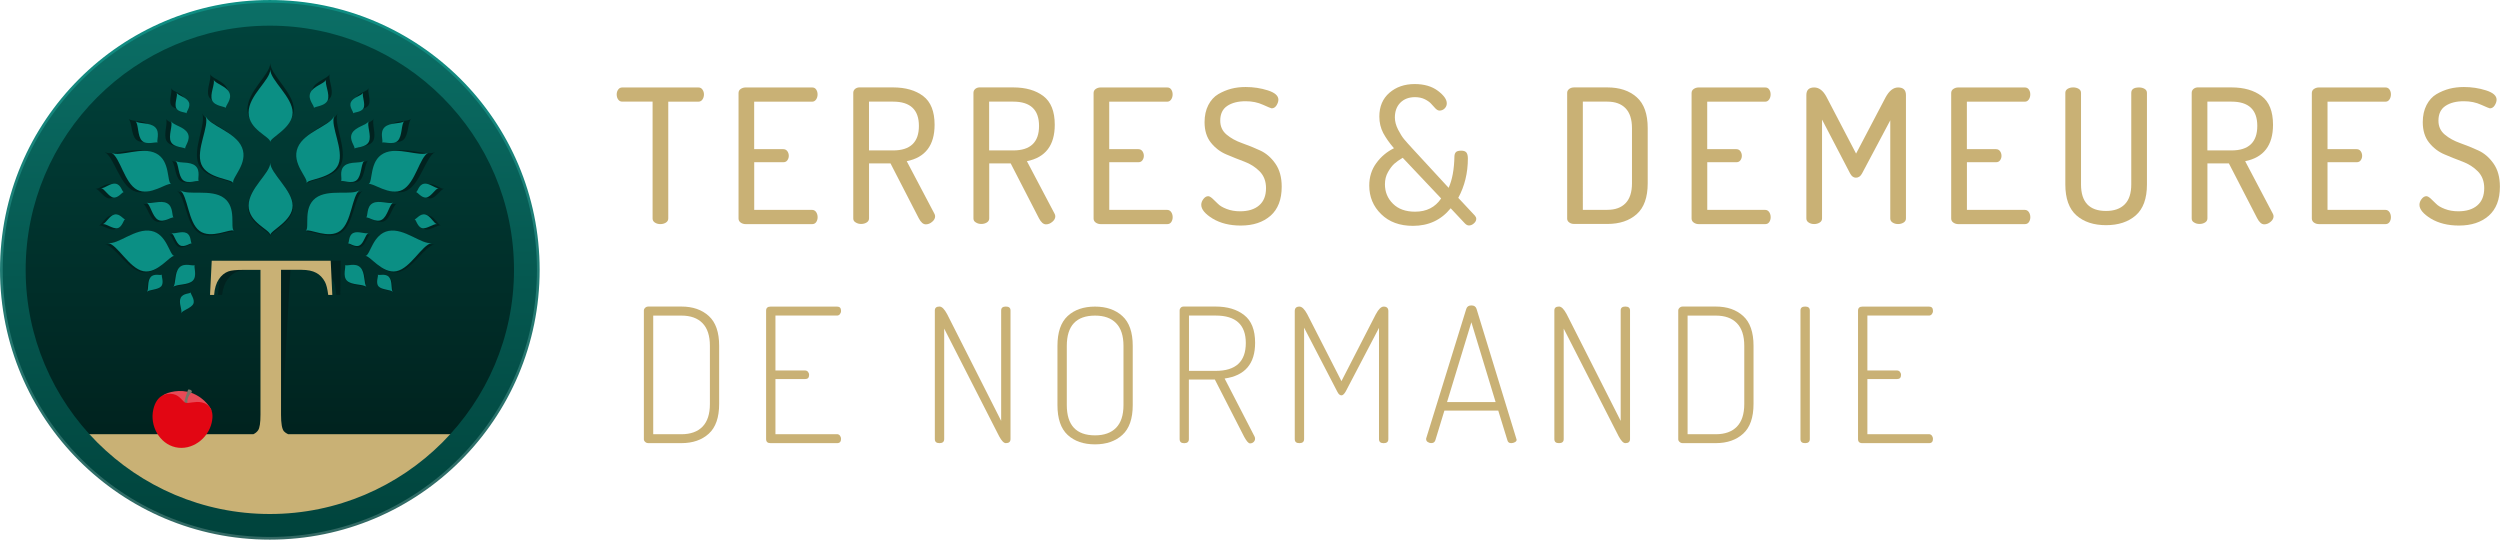<!-- Generator: Adobe Illustrator 24.3.0, SVG Export Plug-In  -->
<svg version="1.1" xmlns="http://www.w3.org/2000/svg" xmlns:xlink="http://www.w3.org/1999/xlink" x="0px" y="0px" viewBox="0 0 513.38 110.82"
	 style="overflow:visible;enable-background:new 0 0 513.38 110.82;" xml:space="preserve">
<style type="text/css">
	.st0{fill:url(#SVGID_1_);}
	.st1{fill:#01221F;}
	.st2{fill:#0B8F84;}
	.st3{fill:#C9B175;}
	.st4{fill:url(#SVGID_2_);}
	.st5{fill:#787467;}
	.st6{fill:url(#SVGID_3_);}
	.st7{fill:url(#SVGID_4_);}
	.st8{fill:none;stroke:url(#SVGID_5_);stroke-width:0.554;stroke-miterlimit:10;}
	.st9{fill:url(#SVGID_6_);}
	.st10{fill:url(#SVGID_7_);}
	.st11{fill:url(#SVGID_8_);}
	.st12{fill:url(#SVGID_9_);}
	.st13{fill:none;stroke:url(#SVGID_10_);stroke-width:0.554;stroke-miterlimit:10;}
</style>
<defs>
</defs>
<g>
	<g>
		<g>
			<linearGradient id="SVGID_1_" gradientUnits="userSpaceOnUse" x1="55.408" y1="108.043" x2="55.408" y2="2.773">
				<stop  offset="0.162" style="stop-color:#00221E"/>
				<stop  offset="1" style="stop-color:#00433C"/>
			</linearGradient>
			<circle class="st0" cx="55.41" cy="55.41" r="52.64"/>
			<g>
				<g>
					<path class="st1" d="M55.5,28.91c0-1.17-4.66-2.64-4.69-6.41c-0.02-3.81,4.69-7.17,4.69-9.55c0,2.39,4.86,6.13,4.84,9.55
						C60.32,25.89,55.5,27.92,55.5,28.91z"/>
				</g>
				<g>
					<path class="st1" d="M55.5,48.56c0-1.11-4.55-2.52-4.57-6.11c-0.02-3.62,4.57-6.82,4.57-9.09c0,2.27,4.74,5.83,4.72,9.09
						C60.2,45.68,55.5,47.62,55.5,48.56z"/>
				</g>
				<g id="XMLID_4_">
					<g>
						<path class="st1" d="M63.2,37.68c0.45-1.06-3.24-4.16-1.8-7.58c1.44-3.45,7.02-4.68,7.93-6.84
							c-0.91,2.15,2.05,7.37,0.73,10.45C68.74,36.77,63.58,36.79,63.2,37.68z"/>
					</g>
					<g>
						<path class="st1" d="M62.96,47.66c0.85-0.63-0.61-4.77,2.13-6.79c2.75-2.04,7.67-0.43,9.38-1.69c-1.71,1.26-1.82,6.7-4.28,8.5
							C67.74,49.48,63.68,47.13,62.96,47.66z"/>
					</g>
					<g>
						<path class="st1" d="M76.39,37.92c0.96-0.5,0.27-4.93,3.36-6.53c3.1-1.61,7.69,0.82,9.61-0.17c-1.92,0.99-3.02,6.48-5.79,7.9
							C80.8,40.54,77.19,37.5,76.39,37.92z"/>
					</g>
					<g>
						<path class="st1" d="M71.75,50.27c0.32-0.16,0.1-1.62,1.13-2.13c1.03-0.52,2.56,0.29,3.2-0.03c-0.64,0.32-1,2.11-1.92,2.58
							C73.23,51.15,72.02,50.14,71.75,50.27z"/>
					</g>
					<g>
						<path class="st1" d="M86.38,39.61c0.36-0.06,0.61-1.57,1.76-1.77c1.15-0.2,2.35,1.05,3.06,0.92
							c-0.71,0.12-1.63,1.79-2.66,1.97C87.51,40.91,86.69,39.56,86.38,39.61z"/>
					</g>
					<g>
						<path class="st1" d="M73.43,22.68c0.17-0.34-0.94-1.43-0.4-2.51c0.54-1.09,2.35-1.37,2.69-2.05c-0.34,0.67,0.5,2.42,0,3.4
							C75.23,22.49,73.57,22.39,73.43,22.68z"/>
					</g>
					<g>
						<path class="st1" d="M85.88,45.27c0.35,0.08,1.15-1.22,2.27-0.98c1.11,0.24,1.72,1.85,2.4,2c-0.69-0.15-2.15,1.04-3.15,0.82
							C86.4,46.9,86.17,45.33,85.88,45.27z"/>
					</g>
					<g>
						<path class="st1" d="M77.8,56.61c0.23,0.26,1.61-0.32,2.33,0.51c0.72,0.83,0.24,2.46,0.68,2.97
							c-0.44-0.51-2.27-0.38-2.92-1.13C77.25,58.22,77.99,56.83,77.8,56.61z"/>
					</g>
					<g>
						<path class="st1" d="M64.95,21.51c0.2-0.47-1.38-1.87-0.72-3.37c0.66-1.51,3.08-2.01,3.49-2.94
							c-0.41,0.94,0.85,3.25,0.25,4.61C67.37,21.15,65.12,21.12,64.95,21.51z"/>
					</g>
					<g>
						<path class="st1" d="M73.55,30.37c0.24-0.44-1.21-1.92-0.45-3.35c0.76-1.43,3.19-1.75,3.66-2.64
							c-0.48,0.89,0.58,3.23-0.11,4.51C75.97,30.17,73.75,29.99,73.55,30.37z"/>
					</g>
					<g>
						<path class="st1" d="M79.5,29.07c0.37-0.35-0.52-2.23,0.66-3.35c1.18-1.12,3.56-0.65,4.29-1.34c-0.73,0.69-0.5,3.28-1.56,4.28
							C81.83,29.66,79.81,28.77,79.5,29.07z"/>
					</g>
					<g>
						<path class="st1" d="M75.68,44.92c0.43-0.23,0.07-2.22,1.46-2.97c1.39-0.75,3.5,0.3,4.36-0.17c-0.86,0.46-1.29,2.94-2.53,3.61
							C77.72,46.06,76.04,44.72,75.68,44.92z"/>
					</g>
					<g>
						<path class="st1" d="M71.03,54.67c0.33,0.33,2.15-0.56,3.2,0.51c1.05,1.07,0.56,3.3,1.2,3.96c-0.64-0.65-3.11-0.34-4.05-1.29
							C70.44,56.89,71.31,54.95,71.03,54.67z"/>
					</g>
					<g>
						<path class="st1" d="M70.52,37.29c0.38-0.32-0.42-2.21,0.79-3.25c1.21-1.04,3.54-0.45,4.29-1.1
							c-0.75,0.64-0.63,3.19-1.71,4.12C72.8,37.99,70.84,37.02,70.52,37.29z"/>
					</g>
					<g>
						<path class="st1" d="M75.34,52.83c1.03-0.2,1.64-4.51,4.96-5.14c3.33-0.64,6.9,2.88,8.96,2.48c-2.05,0.39-4.61,5.17-7.57,5.74
							C78.72,56.47,76.21,52.67,75.34,52.83z"/>
					</g>
				</g>
				<g id="XMLID_3_">
					<g>
						<path class="st1" d="M47.64,37.68c-0.45-1.06,3.24-4.16,1.8-7.58c-1.44-3.45-7.02-4.68-7.93-6.84
							c0.91,2.15-2.05,7.37-0.73,10.45C42.1,36.77,47.26,36.79,47.64,37.68z"/>
					</g>
					<g>
						<path class="st1" d="M47.87,47.66c-0.85-0.63,0.61-4.77-2.13-6.79c-2.75-2.04-7.67-0.43-9.38-1.69
							c1.71,1.26,1.82,6.7,4.28,8.5C43.1,49.48,47.16,47.13,47.87,47.66z"/>
					</g>
					<g>
						<path class="st1" d="M34.45,37.92c-0.96-0.5-0.27-4.93-3.36-6.53c-3.1-1.61-7.69,0.82-9.61-0.17c1.92,0.99,3.02,6.48,5.79,7.9
							C30.03,40.54,33.64,37.5,34.45,37.92z"/>
					</g>
					<g>
						<path class="st1" d="M39.09,50.27c-0.32-0.16-0.1-1.62-1.13-2.13c-1.03-0.52-2.56,0.29-3.2-0.03c0.64,0.32,1,2.11,1.92,2.58
							C37.61,51.15,38.82,50.14,39.09,50.27z"/>
					</g>
					<g>
						<path class="st1" d="M24.45,39.61c-0.36-0.06-0.61-1.57-1.76-1.77c-1.15-0.2-2.35,1.05-3.06,0.92
							c0.71,0.12,1.63,1.79,2.66,1.97C23.32,40.91,24.15,39.56,24.45,39.61z"/>
					</g>
					<g>
						<path class="st1" d="M37.41,22.68c-0.17-0.34,0.94-1.43,0.4-2.51c-0.54-1.09-2.35-1.37-2.69-2.05c0.34,0.67-0.5,2.42,0,3.4
							C35.61,22.49,37.27,22.39,37.41,22.68z"/>
					</g>
					<g>
						<path class="st1" d="M24.96,45.27c-0.35,0.08-1.15-1.22-2.27-0.98c-1.11,0.24-1.72,1.85-2.4,2c0.69-0.15,2.15,1.04,3.15,0.82
							C24.44,46.9,24.67,45.33,24.96,45.27z"/>
					</g>
					<g>
						<path class="st1" d="M33.03,56.61c-0.23,0.26-1.61-0.32-2.33,0.51c-0.72,0.83-0.24,2.46-0.68,2.97
							c0.44-0.51,2.27-0.38,2.92-1.13C33.59,58.22,32.84,56.83,33.03,56.61z"/>
					</g>
					<g>
						<path class="st1" d="M39.08,60.18c-0.14,0.31-1.62,0.13-2.07,1.12c-0.45,0.99,0.45,2.42,0.18,3.03
							c0.28-0.61,2.05-0.98,2.46-1.86C40.06,61.57,38.96,60.44,39.08,60.18z"/>
					</g>
					<g>
						<path class="st1" d="M45.89,21.51c-0.2-0.47,1.38-1.87,0.72-3.37c-0.66-1.51-3.08-2.01-3.49-2.94
							c0.41,0.94-0.85,3.25-0.25,4.61C43.47,21.15,45.72,21.12,45.89,21.51z"/>
					</g>
					<g>
						<path class="st1" d="M37.28,30.37c-0.24-0.44,1.21-1.92,0.45-3.35c-0.76-1.43-3.19-1.75-3.66-2.64
							c0.48,0.89-0.58,3.23,0.11,4.51C34.87,30.17,37.08,29.99,37.28,30.37z"/>
					</g>
					<g>
						<path class="st1" d="M31.34,29.07c-0.37-0.35,0.52-2.23-0.66-3.35c-1.18-1.12-3.56-0.65-4.29-1.34
							c0.73,0.69,0.5,3.28,1.56,4.28C29.01,29.66,31.03,28.77,31.34,29.07z"/>
					</g>
					<g>
						<path class="st1" d="M35.16,44.92c-0.43-0.23-0.07-2.22-1.46-2.97c-1.39-0.75-3.5,0.3-4.36-0.17
							c0.86,0.46,1.29,2.94,2.53,3.61C33.12,46.06,34.8,44.72,35.16,44.92z"/>
					</g>
					<g>
						<path class="st1" d="M39.81,54.67c-0.33,0.33-2.15-0.56-3.2,0.51c-1.05,1.07-0.56,3.3-1.2,3.96c0.64-0.65,3.11-0.34,4.05-1.29
							C40.4,56.89,39.53,54.95,39.81,54.67z"/>
					</g>
					<g>
						<path class="st1" d="M40.32,37.29c-0.38-0.32,0.42-2.21-0.79-3.25c-1.21-1.04-3.54-0.45-4.29-1.1
							c0.75,0.64,0.63,3.19,1.71,4.12C38.04,37.99,40,37.02,40.32,37.29z"/>
					</g>
					<g>
						<path class="st1" d="M35.5,52.83c-1.03-0.2-1.64-4.51-4.96-5.14c-3.33-0.64-6.9,2.88-8.96,2.48c2.05,0.39,4.61,5.17,7.57,5.74
							C32.12,56.47,34.63,52.67,35.5,52.83z"/>
					</g>
				</g>
			</g>
			<g>
				<g>
					<path class="st2" d="M55.5,29.15c0-1.11-4.45-2.5-4.45-6.04s4.45-6.64,4.45-8.83c0,2.19,4.59,5.64,4.59,8.83
						S55.5,28.22,55.5,29.15z"/>
				</g>
				<g>
					<path class="st2" d="M55.5,48.27c0-1.11-4.45-2.5-4.45-6.04c0-3.54,4.45-6.64,4.45-8.83c0,2.19,4.59,5.64,4.59,8.83
						C60.09,45.42,55.5,47.34,55.5,48.27z"/>
				</g>
				<g id="XMLID_2_">
					<g>
						<path class="st2" d="M62.94,37.58c0.42-1.02-3.15-4.01-1.8-7.28s6.65-4.44,7.48-6.46c-0.84,2.02,2.09,6.97,0.87,9.91
							C68.28,36.69,63.3,36.71,62.94,37.58z"/>
					</g>
					<g>
						<path class="st2" d="M62.8,47.38c0.82-0.62-0.63-4.71,2-6.7c2.63-1.99,7.44-0.42,9.06-1.65c-1.63,1.23-1.62,6.58-3.99,8.37
							S63.5,46.86,62.8,47.38z"/>
					</g>
					<g>
						<path class="st2" d="M75.69,37.81c0.91-0.48,0.13-4.75,3.05-6.29c2.92-1.54,7.41,0.79,9.21-0.16
							c-1.8,0.95-2.66,6.24-5.29,7.62C80.05,40.36,76.46,37.4,75.69,37.81z"/>
					</g>
					<g>
						<path class="st2" d="M71.46,49.99c0.31-0.16,0.06-1.62,1.06-2.13c1-0.51,2.52,0.29,3.13-0.03c-0.62,0.32-0.92,2.11-1.82,2.57
							C72.93,50.87,71.72,49.85,71.46,49.99z"/>
					</g>
					<g>
						<path class="st2" d="M85.43,39.45c0.35-0.06,0.53-1.53,1.64-1.72c1.11-0.2,2.32,1.02,3,0.9c-0.68,0.12-1.51,1.75-2.5,1.92
							C86.57,40.73,85.72,39.4,85.43,39.45z"/>
					</g>
					<g>
						<path class="st2" d="M72.51,23.28c0.15-0.32-0.92-1.33-0.43-2.34c0.49-1.01,2.19-1.27,2.49-1.9c-0.3,0.62,0.53,2.24,0.08,3.15
							C74.21,23.1,72.64,23.02,72.51,23.28z"/>
					</g>
					<g>
						<path class="st2" d="M85.14,45.01c0.34,0.08,1.08-1.21,2.17-0.96c1.1,0.24,1.75,1.83,2.43,1.98
							c-0.68-0.15-2.06,1.04-3.05,0.82C85.72,46.62,85.43,45.07,85.14,45.01z"/>
					</g>
					<g>
						<path class="st2" d="M77.58,56.39c0.23,0.26,1.58-0.33,2.32,0.52c0.74,0.85,0.32,2.51,0.77,3.04
							c-0.46-0.52-2.27-0.39-2.94-1.15C77.08,58.03,77.78,56.61,77.58,56.39z"/>
					</g>
					<g>
						<path class="st2" d="M64.45,22.19c0.19-0.44-1.32-1.74-0.72-3.13c0.6-1.39,2.88-1.85,3.25-2.71c-0.37,0.86,0.85,3,0.3,4.25
							S64.6,21.83,64.45,22.19z"/>
					</g>
					<g>
						<path class="st2" d="M72.79,30.54c0.22-0.42-1.2-1.83-0.5-3.17c0.7-1.35,3-1.65,3.43-2.49c-0.43,0.83,0.64,3.05,0.01,4.26
							C75.1,30.36,72.98,30.19,72.79,30.54z"/>
					</g>
					<g>
						<path class="st2" d="M78.45,29.3c0.34-0.33-0.56-2.11,0.53-3.17c1.09-1.06,3.37-0.61,4.04-1.26
							c-0.67,0.65-0.37,3.09-1.35,4.04C80.7,29.86,78.74,29.02,78.45,29.3z"/>
					</g>
					<g>
						<path class="st2" d="M75.18,44.66c0.42-0.23,0.02-2.19,1.34-2.92s3.41,0.29,4.23-0.16c-0.82,0.45-1.16,2.89-2.36,3.55
							C77.2,45.79,75.53,44.47,75.18,44.66z"/>
					</g>
					<g>
						<path class="st2" d="M70.84,54.42c0.33,0.34,2.11-0.57,3.17,0.51c1.06,1.08,0.63,3.36,1.29,4.03
							c-0.66-0.67-3.1-0.35-4.05-1.32C70.29,56.68,71.12,54.71,70.84,54.42z"/>
					</g>
					<g>
						<path class="st2" d="M70.01,37.2c0.36-0.31-0.45-2.14,0.7-3.14c1.14-1,3.4-0.44,4.1-1.05c-0.71,0.62-0.53,3.07-1.55,3.97
							C72.23,37.88,70.31,36.94,70.01,37.2z"/>
					</g>
					<g>
						<path class="st2" d="M75.05,52.57c1.01-0.2,1.49-4.52,4.73-5.15c3.24-0.64,6.87,2.87,8.87,2.48c-2,0.39-4.33,5.21-7.25,5.79
							S75.9,52.4,75.05,52.57z"/>
					</g>
				</g>
				<g id="XMLID_1_">
					<g>
						<path class="st2" d="M47.9,37.58c-0.42-1.02,3.15-4.01,1.8-7.28c-1.35-3.27-6.65-4.44-7.48-6.46
							c0.84,2.02-2.09,6.97-0.87,9.91C42.56,36.69,47.54,36.71,47.9,37.58z"/>
					</g>
					<g>
						<path class="st2" d="M48.03,47.38c-0.82-0.62,0.63-4.71-2-6.7c-2.63-1.99-7.44-0.42-9.06-1.65c1.63,1.23,1.62,6.58,3.99,8.37
							C43.33,49.19,47.34,46.86,48.03,47.38z"/>
					</g>
					<g>
						<path class="st2" d="M35.14,37.81c-0.91-0.48-0.13-4.75-3.05-6.29c-2.92-1.54-7.41,0.79-9.21-0.16
							c1.8,0.95,2.66,6.24,5.29,7.62C30.79,40.36,34.37,37.4,35.14,37.81z"/>
					</g>
					<g>
						<path class="st2" d="M39.38,49.99c-0.31-0.16-0.06-1.62-1.06-2.13c-1-0.51-2.52,0.29-3.13-0.03c0.62,0.32,0.92,2.11,1.82,2.57
							S39.12,49.85,39.38,49.99z"/>
					</g>
					<g>
						<path class="st2" d="M25.41,39.45c-0.35-0.06-0.53-1.53-1.64-1.72c-1.11-0.2-2.32,1.02-3,0.9c0.68,0.12,1.51,1.75,2.5,1.92
							C24.27,40.73,25.12,39.4,25.41,39.45z"/>
					</g>
					<g>
						<path class="st2" d="M38.33,23.28c-0.15-0.32,0.92-1.33,0.43-2.34c-0.49-1.01-2.19-1.27-2.49-1.9
							c0.3,0.62-0.53,2.24-0.08,3.15C36.62,23.1,38.2,23.02,38.33,23.28z"/>
					</g>
					<g>
						<path class="st2" d="M25.69,45.01c-0.34,0.08-1.08-1.21-2.17-0.96c-1.1,0.24-1.75,1.83-2.43,1.98
							c0.68-0.15,2.06,1.04,3.05,0.82C25.12,46.62,25.4,45.07,25.69,45.01z"/>
					</g>
					<g>
						<path class="st2" d="M33.25,56.39c-0.23,0.26-1.58-0.33-2.32,0.52c-0.74,0.85-0.32,2.51-0.77,3.04
							c0.46-0.52,2.27-0.39,2.94-1.15C33.76,58.03,33.06,56.61,33.25,56.39z"/>
					</g>
					<g>
						<path class="st2" d="M39.17,60.04c-0.15,0.32-1.61,0.13-2.08,1.15c-0.47,1.02,0.4,2.5,0.11,3.13c0.29-0.63,2.07-1.01,2.5-1.93
							C40.11,61.48,39.04,60.31,39.17,60.04z"/>
					</g>
					<g>
						<path class="st2" d="M46.39,22.19c-0.19-0.44,1.32-1.74,0.72-3.13c-0.6-1.39-2.88-1.85-3.25-2.71c0.37,0.86-0.85,3-0.3,4.25
							S46.23,21.83,46.39,22.19z"/>
					</g>
					<g>
						<path class="st2" d="M38.05,30.54c-0.22-0.42,1.2-1.83,0.5-3.17c-0.7-1.35-3-1.65-3.43-2.49c0.43,0.83-0.64,3.05-0.01,4.26
							C35.74,30.36,37.86,30.19,38.05,30.54z"/>
					</g>
					<g>
						<path class="st2" d="M32.39,29.3c-0.34-0.33,0.56-2.11-0.53-3.17c-1.09-1.06-3.37-0.61-4.04-1.26
							c0.67,0.65,0.37,3.09,1.35,4.04C30.14,29.86,32.1,29.02,32.39,29.3z"/>
					</g>
					<g>
						<path class="st2" d="M35.66,44.66c-0.42-0.23-0.02-2.19-1.34-2.92c-1.33-0.73-3.41,0.29-4.23-0.16
							c0.82,0.45,1.16,2.89,2.36,3.55C33.63,45.79,35.31,44.47,35.66,44.66z"/>
					</g>
					<g>
						<path class="st2" d="M40,54.42c-0.33,0.34-2.11-0.57-3.17,0.51c-1.06,1.08-0.63,3.36-1.29,4.03c0.66-0.67,3.1-0.35,4.05-1.32
							C40.55,56.68,39.72,54.71,40,54.42z"/>
					</g>
					<g>
						<path class="st2" d="M40.83,37.2c-0.36-0.31,0.45-2.14-0.7-3.14c-1.14-1-3.4-0.44-4.1-1.05c0.71,0.62,0.53,3.07,1.55,3.97
							C38.61,37.88,40.53,36.94,40.83,37.2z"/>
					</g>
					<g>
						<path class="st2" d="M35.79,52.57c-1.01-0.2-1.49-4.52-4.73-5.15c-3.24-0.64-6.87,2.87-8.87,2.48c2,0.39,4.33,5.21,7.25,5.79
							S34.94,52.4,35.79,52.57z"/>
					</g>
				</g>
			</g>
			<g>
				<path class="st1" d="M59.24,89.19c-0.35-0.15-0.66-0.35-0.89-0.63c-0.37-0.46-0.51-1.6-0.4-3.44l1.69-29.72h4.22
					c1.24,0,2.22,0.2,2.96,0.61c0.73,0.4,1.31,1.03,1.71,1.89c0.25,0.53,0.42,1.41,0.51,2.65h0.84l0.07-7.02H45.51l-0.75,7.02h0.84
					c0.18-1.35,0.57-2.43,1.16-3.22c0.59-0.8,1.28-1.33,2.06-1.61c0.6-0.21,1.6-0.31,3-0.31h3.6l-1.69,29.72
					c-0.1,1.68-0.32,2.75-0.67,3.22c-0.28,0.37-0.65,0.66-1.09,0.85H59.24z"/>
			</g>
			<path class="st3" d="M59.14,89.15c-0.32-0.15-0.6-0.33-0.83-0.58c-0.4-0.46-0.6-1.6-0.6-3.44V55.41h4.22
				c1.24,0,2.23,0.2,2.99,0.61c0.76,0.4,1.37,1.03,1.82,1.89c0.28,0.53,0.5,1.41,0.66,2.65h0.84l-0.33-7.02H43.48l-0.35,7.02h0.84
				c0.1-1.35,0.43-2.43,0.97-3.22c0.54-0.8,1.2-1.33,1.97-1.61c0.59-0.21,1.58-0.31,2.98-0.31h3.6v29.72c0,1.68-0.16,2.75-0.49,3.22
				c-0.24,0.35-0.56,0.61-0.96,0.8H15.03l1.11,1.24c0,0,14.97,17.65,39.65,17.65s38.96-17.65,38.96-17.65l1.03-1.24H59.14z"/>
			<g>
				
					<radialGradient id="SVGID_2_" cx="-15797.833" cy="-9206.94" r="17.421" gradientTransform="matrix(-0.308 -0.082 -0.024 0.142 -5047.27 87.131)" gradientUnits="userSpaceOnUse">
					<stop  offset="0" style="stop-color:#EFDDAE"/>
					<stop  offset="1" style="stop-color:#E84A56"/>
				</radialGradient>
				<path class="st4" d="M43.43,84.26c0,0-1.03-2.45-4.12-3.58c-2.26-0.83-4.91-0.16-5.79,0.47c-0.88,0.63,4.47,3.07,4.47,3.07
					l3.93,0.67L43.43,84.26z"/>
				<path class="st5" d="M38.5,82.96c0.07,0.48-0.34,0.31-0.61,0c-0.27-0.31,0.57-2.35,0.74-2.97c0.34-0.03,0.8,0.08,0.77,0.51
					C38.83,81.05,38.34,81.87,38.5,82.96z"/>
				
					<radialGradient id="SVGID_3_" cx="-14253.151" cy="-12677.199" r="18.728" gradientTransform="matrix(-0.297 -0.099 -0.031 0.093 -4589.795 -136.942)" gradientUnits="userSpaceOnUse">
					<stop  offset="0" style="stop-color:#E84A56"/>
					<stop  offset="0.229" style="stop-color:#E84552"/>
					<stop  offset="0.484" style="stop-color:#E63844"/>
					<stop  offset="0.749" style="stop-color:#E4222F"/>
					<stop  offset="1" style="stop-color:#E20613"/>
				</radialGradient>
				<path class="st6" d="M31.48,84.1c-0.75,3.31,1.24,6.99,4.55,7.74c3.31,0.75,6.69-1.72,7.44-5.03c0.65-2.86-0.77-3.92-2.08-4.19
					s-2.51,0.26-3.25,0.09c-0.61-0.14-1.11-1.45-2.5-1.76C34.25,80.64,32.17,81.03,31.48,84.1z"/>
			</g>
			<linearGradient id="SVGID_4_" gradientUnits="userSpaceOnUse" x1="55.408" y1="110.539" x2="55.408" y2="0.278">
				<stop  offset="0" style="stop-color:#00433C"/>
				<stop  offset="1" style="stop-color:#0B6F66"/>
			</linearGradient>
			<path class="st7" d="M55.41,110.54c-30.4,0-55.13-24.73-55.13-55.13c0-30.4,24.73-55.13,55.13-55.13s55.13,24.73,55.13,55.13
				C110.54,85.81,85.81,110.54,55.41,110.54z M55.41,5.27c-27.65,0-50.14,22.49-50.14,50.14s22.49,50.14,50.14,50.14
				c27.65,0,50.14-22.49,50.14-50.14S83.06,5.27,55.41,5.27z"/>
			<linearGradient id="SVGID_5_" gradientUnits="userSpaceOnUse" x1="55.408" y1="110.816" x2="55.408" y2="0">
				<stop  offset="0" style="stop-color:#336964"/>
				<stop  offset="1" style="stop-color:#0E8E83"/>
			</linearGradient>
			<circle class="st8" cx="55.41" cy="55.41" r="55.13"/>
		</g>
	</g>
	<g>
		<path class="st3" d="M126.64,19.38c0-0.37,0.1-0.7,0.31-0.99c0.2-0.29,0.49-0.43,0.84-0.43h15.62c0.36,0,0.64,0.14,0.84,0.43
			c0.2,0.29,0.31,0.62,0.31,0.99c0,0.4-0.1,0.75-0.31,1.05c-0.2,0.3-0.49,0.45-0.84,0.45h-6.18v23.98c0,0.36-0.16,0.64-0.48,0.85
			c-0.32,0.2-0.7,0.31-1.13,0.31c-0.44,0-0.81-0.1-1.13-0.31c-0.32-0.2-0.48-0.49-0.48-0.85V20.87h-6.22
			c-0.36,0-0.64-0.14-0.84-0.43C126.74,20.16,126.64,19.8,126.64,19.38z"/>
		<path class="st3" d="M151.66,44.86V19.11c0-0.36,0.15-0.64,0.44-0.84c0.29-0.2,0.63-0.31,1.02-0.31h13.66
			c0.36,0,0.63,0.14,0.82,0.42c0.19,0.28,0.29,0.61,0.29,1c0,0.41-0.1,0.76-0.31,1.06c-0.21,0.29-0.47,0.44-0.81,0.44h-11.9v9.75
			h5.99c0.33,0,0.6,0.13,0.81,0.4c0.2,0.27,0.31,0.6,0.31,0.98c0,0.33-0.1,0.63-0.29,0.9c-0.19,0.27-0.47,0.4-0.82,0.4h-5.99v9.79
			h11.9c0.33,0,0.6,0.15,0.81,0.44c0.2,0.29,0.31,0.65,0.31,1.06c0,0.38-0.1,0.72-0.29,1c-0.19,0.28-0.47,0.42-0.82,0.42h-13.66
			c-0.38,0-0.72-0.1-1.02-0.31C151.81,45.5,151.66,45.22,151.66,44.86z"/>
		<path class="st3" d="M175.22,44.86V19.07c0-0.31,0.11-0.56,0.33-0.77c0.22-0.2,0.49-0.32,0.83-0.35h7.02
			c2.56,0,4.62,0.6,6.18,1.78c1.56,1.19,2.34,3.15,2.34,5.89c0,4.22-1.91,6.72-5.72,7.48l5.68,10.78c0.1,0.18,0.15,0.36,0.15,0.54
			c0,0.41-0.2,0.79-0.61,1.13c-0.41,0.35-0.84,0.52-1.3,0.52c-0.54,0-1.02-0.42-1.46-1.27l-5.79-11.24h-4.41v11.28
			c0,0.36-0.16,0.64-0.48,0.84c-0.32,0.2-0.7,0.31-1.13,0.31c-0.44,0-0.81-0.1-1.13-0.31C175.38,45.5,175.22,45.22,175.22,44.86z
			 M178.45,30.89h4.95c3.53,0,5.3-1.68,5.3-5.03c0-3.33-1.77-4.99-5.3-4.99h-4.95V30.89z"/>
		<path class="st3" d="M199.9,44.86V19.07c0-0.31,0.11-0.56,0.33-0.77c0.22-0.2,0.49-0.32,0.83-0.35h7.02c2.56,0,4.62,0.6,6.18,1.78
			c1.56,1.19,2.34,3.15,2.34,5.89c0,4.22-1.91,6.72-5.72,7.48l5.68,10.78c0.1,0.18,0.15,0.36,0.15,0.54c0,0.41-0.2,0.79-0.61,1.13
			c-0.41,0.35-0.84,0.52-1.3,0.52c-0.54,0-1.02-0.42-1.46-1.27l-5.79-11.24h-4.41v11.28c0,0.36-0.16,0.64-0.48,0.84
			c-0.32,0.2-0.7,0.31-1.13,0.31c-0.44,0-0.81-0.1-1.13-0.31C200.06,45.5,199.9,45.22,199.9,44.86z M203.12,30.89h4.95
			c3.53,0,5.3-1.68,5.3-5.03c0-3.33-1.77-4.99-5.3-4.99h-4.95V30.89z"/>
		<path class="st3" d="M224.57,44.86V19.11c0-0.36,0.15-0.64,0.44-0.84c0.29-0.2,0.63-0.31,1.02-0.31h13.66
			c0.36,0,0.63,0.14,0.82,0.42c0.19,0.28,0.29,0.61,0.29,1c0,0.41-0.1,0.76-0.31,1.06c-0.21,0.29-0.47,0.44-0.81,0.44h-11.9v9.75
			h5.99c0.33,0,0.6,0.13,0.81,0.4c0.2,0.27,0.31,0.6,0.31,0.98c0,0.33-0.1,0.63-0.29,0.9c-0.19,0.27-0.47,0.4-0.82,0.4h-5.99v9.79
			h11.9c0.33,0,0.6,0.15,0.81,0.44c0.2,0.29,0.31,0.65,0.31,1.06c0,0.38-0.1,0.72-0.29,1c-0.19,0.28-0.47,0.42-0.82,0.42h-13.66
			c-0.38,0-0.72-0.1-1.02-0.31C224.72,45.5,224.57,45.22,224.57,44.86z"/>
		<path class="st3" d="M246.68,42.06c0-0.41,0.15-0.81,0.44-1.19c0.29-0.38,0.62-0.58,0.98-0.58c0.23,0,0.52,0.16,0.88,0.48
			c0.36,0.32,0.73,0.68,1.11,1.07c0.38,0.4,0.99,0.76,1.8,1.07c0.82,0.32,1.74,0.48,2.76,0.48c1.66,0,2.97-0.4,3.91-1.21
			c0.95-0.81,1.42-1.99,1.42-3.55c0-1.41-0.44-2.55-1.3-3.43c-0.87-0.88-1.92-1.55-3.15-2.01c-1.23-0.46-2.46-0.95-3.7-1.48
			c-1.24-0.52-2.3-1.33-3.17-2.42c-0.87-1.09-1.3-2.49-1.3-4.2c0-1.34,0.26-2.51,0.77-3.51c0.51-0.99,1.2-1.75,2.05-2.25
			c0.86-0.5,1.75-0.87,2.67-1.11s1.91-0.35,2.95-0.35c1.59,0,3.1,0.23,4.55,0.69c1.44,0.46,2.17,1.1,2.17,1.91
			c0,0.36-0.13,0.75-0.38,1.16c-0.26,0.41-0.59,0.62-1,0.62c-0.1,0-0.69-0.24-1.77-0.73c-1.07-0.49-2.26-0.73-3.57-0.73
			c-1.56,0-2.82,0.32-3.78,0.96c-0.96,0.64-1.44,1.65-1.44,3.03c0,1.18,0.43,2.13,1.3,2.86c0.87,0.73,1.92,1.31,3.17,1.75
			c1.24,0.44,2.48,0.93,3.7,1.5c1.23,0.56,2.28,1.46,3.15,2.71c0.87,1.24,1.3,2.82,1.3,4.74c0,2.64-0.77,4.62-2.3,5.97
			c-1.54,1.34-3.57,2.01-6.1,2.01c-2.28,0-4.2-0.48-5.78-1.43C247.46,43.93,246.68,42.99,246.68,42.06z"/>
		<path class="st3" d="M281.18,38.11c0-1.76,0.48-3.3,1.45-4.62c0.96-1.32,2.17-2.33,3.62-3.05c-0.95-1.1-1.68-2.15-2.21-3.14
			c-0.52-1-0.79-2.12-0.79-3.37c0-2.06,0.69-3.68,2.07-4.88c1.38-1.19,3.11-1.79,5.18-1.79c1.94,0,3.53,0.46,4.76,1.38
			c1.23,0.92,1.84,1.78,1.84,2.58c0,0.41-0.15,0.76-0.44,1.05c-0.29,0.29-0.65,0.44-1.06,0.44c-0.26,0-0.53-0.15-0.83-0.44
			c-0.29-0.29-0.58-0.61-0.86-0.94c-0.28-0.33-0.72-0.64-1.3-0.94c-0.59-0.29-1.27-0.44-2.03-0.44c-1.25,0-2.26,0.38-3.01,1.13
			c-0.75,0.75-1.13,1.77-1.13,3.05c0,0.79,0.22,1.62,0.65,2.47c0.44,0.86,0.85,1.51,1.23,1.97c0.38,0.46,0.99,1.14,1.81,2.03
			l7.35,7.97c0.74-1.63,1.14-3.79,1.19-6.48c0.02-0.41,0.14-0.7,0.34-0.88c0.2-0.18,0.55-0.27,1.06-0.27s0.86,0.13,1.06,0.38
			c0.2,0.26,0.3,0.66,0.3,1.23c0,2.96-0.66,5.66-1.97,8.08l3.42,3.66c0.18,0.21,0.27,0.42,0.27,0.65c0,0.34-0.16,0.65-0.48,0.93
			c-0.32,0.29-0.66,0.43-1.02,0.43c-0.28,0-0.56-0.14-0.84-0.43l-2.91-3.1c-1.95,2.4-4.53,3.61-7.74,3.61
			c-2.73,0-4.91-0.8-6.54-2.41C281.99,42.38,281.18,40.42,281.18,38.11z M284.4,37.84c0,1.58,0.55,2.92,1.65,4
			c1.1,1.09,2.61,1.63,4.54,1.63c2.36,0,4.14-0.91,5.35-2.72l-7.89-8.35c-0.69,0.41-1.26,0.81-1.71,1.21
			c-0.45,0.4-0.88,0.97-1.31,1.72S284.4,36.92,284.4,37.84z"/>
		<path class="st3" d="M321.82,44.9V19.07c0-0.31,0.13-0.57,0.4-0.79c0.27-0.22,0.62-0.33,1.06-0.33h6.79
			c2.51,0,4.52,0.67,6.03,2.01c1.51,1.34,2.26,3.46,2.26,6.35v11.32c0,2.89-0.75,5.01-2.26,6.35c-1.51,1.34-3.52,2.01-6.03,2.01
			h-6.79c-0.44,0-0.79-0.11-1.06-0.33C321.95,45.47,321.82,45.2,321.82,44.9z M325.04,43.09h5.03c1.61,0,2.86-0.45,3.74-1.36
			c0.88-0.91,1.32-2.27,1.32-4.09V26.32c0-1.82-0.44-3.18-1.32-4.09c-0.88-0.91-2.13-1.36-3.74-1.36h-5.03V43.09z"/>
		<path class="st3" d="M347.37,44.86V19.11c0-0.36,0.15-0.64,0.44-0.84c0.29-0.2,0.63-0.31,1.02-0.31h13.66
			c0.36,0,0.63,0.14,0.82,0.42c0.19,0.28,0.29,0.61,0.29,1c0,0.41-0.1,0.76-0.31,1.06c-0.21,0.29-0.47,0.44-0.81,0.44h-11.9v9.75
			h5.99c0.33,0,0.6,0.13,0.81,0.4c0.2,0.27,0.31,0.6,0.31,0.98c0,0.33-0.1,0.63-0.29,0.9c-0.19,0.27-0.47,0.4-0.82,0.4h-5.99v9.79
			h11.9c0.33,0,0.6,0.15,0.81,0.44c0.2,0.29,0.31,0.65,0.31,1.06c0,0.38-0.1,0.72-0.29,1c-0.19,0.28-0.47,0.42-0.82,0.42h-13.66
			c-0.38,0-0.72-0.1-1.02-0.31C347.52,45.5,347.37,45.22,347.37,44.86z"/>
		<path class="st3" d="M370.94,44.86V19.53c0-1.05,0.54-1.57,1.61-1.57c1.02,0,1.88,0.68,2.57,2.03l6.03,11.55l6.06-11.55
			c0.74-1.36,1.6-2.03,2.57-2.03c1.07,0,1.61,0.52,1.61,1.57v25.33c0,0.36-0.16,0.64-0.48,0.84c-0.32,0.2-0.7,0.31-1.13,0.31
			c-0.44,0-0.81-0.1-1.13-0.31c-0.32-0.2-0.48-0.49-0.48-0.84V24.71l-5.79,10.9c-0.31,0.59-0.73,0.88-1.27,0.88
			c-0.49,0-0.88-0.29-1.19-0.88l-5.76-11.05v20.3c0,0.36-0.16,0.64-0.48,0.84c-0.32,0.2-0.7,0.31-1.13,0.31
			c-0.44,0-0.81-0.1-1.13-0.31C371.1,45.5,370.94,45.22,370.94,44.86z"/>
		<path class="st3" d="M400.68,44.86V19.11c0-0.36,0.15-0.64,0.44-0.84c0.29-0.2,0.63-0.31,1.02-0.31h13.66
			c0.36,0,0.63,0.14,0.83,0.42c0.19,0.28,0.29,0.61,0.29,1c0,0.41-0.1,0.76-0.31,1.06c-0.2,0.29-0.47,0.44-0.81,0.44h-11.9v9.75
			h5.99c0.33,0,0.6,0.13,0.81,0.4c0.2,0.27,0.31,0.6,0.31,0.98c0,0.33-0.1,0.63-0.29,0.9c-0.19,0.27-0.47,0.4-0.82,0.4h-5.99v9.79
			h11.9c0.33,0,0.6,0.15,0.81,0.44c0.2,0.29,0.31,0.65,0.31,1.06c0,0.38-0.1,0.72-0.29,1c-0.19,0.28-0.47,0.42-0.83,0.42h-13.66
			c-0.38,0-0.72-0.1-1.02-0.31C400.82,45.5,400.68,45.22,400.68,44.86z"/>
		<path class="st3" d="M424.12,37.87v-18.8c0-0.36,0.16-0.63,0.48-0.83c0.32-0.19,0.7-0.29,1.13-0.29s0.81,0.1,1.13,0.29
			c0.32,0.19,0.48,0.47,0.48,0.83v18.8c0,3.63,1.71,5.45,5.14,5.45c1.66,0,2.94-0.45,3.84-1.36c0.9-0.91,1.34-2.27,1.34-4.09v-18.8
			c0-0.74,0.54-1.11,1.61-1.11c0.43,0,0.81,0.1,1.13,0.29c0.32,0.19,0.48,0.47,0.48,0.83v18.8c0,2.89-0.77,5.01-2.3,6.35
			c-1.53,1.34-3.57,2.01-6.1,2.01s-4.56-0.67-6.08-2.01C424.88,42.88,424.12,40.76,424.12,37.87z"/>
		<path class="st3" d="M450.07,44.86V19.07c0-0.31,0.11-0.56,0.33-0.77c0.22-0.2,0.49-0.32,0.83-0.35h7.02
			c2.56,0,4.62,0.6,6.18,1.78s2.34,3.15,2.34,5.89c0,4.22-1.91,6.72-5.72,7.48l5.68,10.78c0.1,0.18,0.15,0.36,0.15,0.54
			c0,0.41-0.2,0.79-0.61,1.13c-0.41,0.35-0.84,0.52-1.3,0.52c-0.54,0-1.02-0.42-1.46-1.27l-5.8-11.24h-4.41v11.28
			c0,0.36-0.16,0.64-0.48,0.84c-0.32,0.2-0.7,0.31-1.13,0.31c-0.44,0-0.81-0.1-1.13-0.31C450.22,45.5,450.07,45.22,450.07,44.86z
			 M453.29,30.89h4.95c3.53,0,5.3-1.68,5.3-5.03c0-3.33-1.77-4.99-5.3-4.99h-4.95V30.89z"/>
		<path class="st3" d="M474.74,44.86V19.11c0-0.36,0.15-0.64,0.44-0.84c0.29-0.2,0.63-0.31,1.02-0.31h13.66
			c0.36,0,0.63,0.14,0.83,0.42c0.19,0.28,0.29,0.61,0.29,1c0,0.41-0.1,0.76-0.31,1.06c-0.2,0.29-0.47,0.44-0.81,0.44h-11.9v9.75
			h5.99c0.33,0,0.6,0.13,0.81,0.4c0.2,0.27,0.31,0.6,0.31,0.98c0,0.33-0.1,0.63-0.29,0.9c-0.19,0.27-0.47,0.4-0.83,0.4h-5.99v9.79
			h11.9c0.33,0,0.6,0.15,0.81,0.44c0.2,0.29,0.31,0.65,0.31,1.06c0,0.38-0.1,0.72-0.29,1c-0.19,0.28-0.47,0.42-0.83,0.42H476.2
			c-0.38,0-0.72-0.1-1.02-0.31C474.89,45.5,474.74,45.22,474.74,44.86z"/>
		<path class="st3" d="M496.84,42.06c0-0.41,0.15-0.81,0.44-1.19c0.29-0.38,0.62-0.58,0.98-0.58c0.23,0,0.52,0.16,0.88,0.48
			c0.36,0.32,0.73,0.68,1.11,1.07c0.38,0.4,0.98,0.76,1.8,1.07c0.82,0.32,1.74,0.48,2.76,0.48c1.66,0,2.97-0.4,3.91-1.21
			c0.95-0.81,1.42-1.99,1.42-3.55c0-1.41-0.44-2.55-1.3-3.43c-0.87-0.88-1.92-1.55-3.15-2.01c-1.23-0.46-2.46-0.95-3.7-1.48
			c-1.24-0.52-2.3-1.33-3.17-2.42c-0.87-1.09-1.3-2.49-1.3-4.2c0-1.34,0.26-2.51,0.77-3.51c0.51-0.99,1.2-1.75,2.05-2.25
			c0.86-0.5,1.75-0.87,2.67-1.11c0.92-0.23,1.9-0.35,2.95-0.35c1.59,0,3.1,0.23,4.55,0.69c1.45,0.46,2.17,1.1,2.17,1.91
			c0,0.36-0.13,0.75-0.38,1.16c-0.26,0.41-0.59,0.62-1,0.62c-0.1,0-0.69-0.24-1.77-0.73c-1.07-0.49-2.26-0.73-3.57-0.73
			c-1.56,0-2.82,0.32-3.78,0.96c-0.96,0.64-1.44,1.65-1.44,3.03c0,1.18,0.43,2.13,1.3,2.86c0.87,0.73,1.92,1.31,3.17,1.75
			c1.24,0.44,2.48,0.93,3.7,1.5c1.23,0.56,2.28,1.46,3.15,2.71c0.87,1.24,1.3,2.82,1.3,4.74c0,2.64-0.77,4.62-2.3,5.97
			c-1.53,1.34-3.57,2.01-6.1,2.01c-2.28,0-4.2-0.48-5.78-1.43C497.63,43.93,496.84,42.99,496.84,42.06z"/>
		<path class="st3" d="M132.22,90.2V63.76c0-0.2,0.09-0.39,0.27-0.56s0.4-0.25,0.65-0.25h6.79c2.33,0,4.2,0.65,5.62,1.94
			c1.42,1.29,2.13,3.33,2.13,6.12v11.93c0,2.79-0.71,4.83-2.13,6.12c-1.42,1.29-3.29,1.94-5.62,1.94h-6.79
			c-0.26,0-0.47-0.08-0.65-0.25C132.31,90.59,132.22,90.41,132.22,90.2z M134.14,89.17h5.8c1.87,0,3.31-0.52,4.32-1.55
			c1.01-1.04,1.52-2.59,1.52-4.66V71.02c0-2.07-0.51-3.63-1.52-4.66c-1.01-1.04-2.45-1.55-4.32-1.55h-5.8V89.17z"/>
		<path class="st3" d="M157.32,90.16V63.8c0-0.56,0.31-0.84,0.92-0.84h13.66c0.54,0,0.81,0.29,0.81,0.88c0,0.26-0.08,0.48-0.23,0.67
			c-0.15,0.19-0.35,0.29-0.58,0.29h-12.66v11.28h6.1c0.23,0,0.42,0.09,0.58,0.27c0.15,0.18,0.23,0.4,0.23,0.65
			c0,0.56-0.27,0.84-0.81,0.84h-6.1v11.32h12.66c0.23,0,0.42,0.1,0.58,0.29c0.15,0.19,0.23,0.42,0.23,0.67
			c0,0.59-0.27,0.88-0.81,0.88h-13.66C157.63,91.01,157.32,90.73,157.32,90.16z"/>
		<path class="st3" d="M191.97,90.16v-26.4c0-0.54,0.32-0.81,0.96-0.81c0.49,0,1.01,0.52,1.57,1.57l11.09,21.91V63.76
			c0-0.54,0.32-0.81,0.96-0.81c0.64,0,0.96,0.27,0.96,0.81v26.4c0,0.56-0.32,0.84-0.96,0.84c-0.41,0-0.87-0.47-1.38-1.42
			l-11.28-22.1v22.68c0,0.56-0.32,0.84-0.96,0.84S191.97,90.73,191.97,90.16z"/>
		<path class="st3" d="M217.15,83.18V71.02c0-2.79,0.7-4.83,2.09-6.12c1.39-1.29,3.27-1.94,5.62-1.94c2.33,0,4.2,0.65,5.62,1.94
			c1.42,1.29,2.13,3.33,2.13,6.12v12.17c0,2.79-0.71,4.83-2.13,6.12c-1.42,1.29-3.29,1.94-5.62,1.94c-2.35,0-4.23-0.65-5.62-1.94
			C217.84,88.01,217.15,85.97,217.15,83.18z M219.07,83.18c0,4.14,1.93,6.22,5.8,6.22c1.87,0,3.31-0.52,4.32-1.55
			c1.01-1.04,1.52-2.59,1.52-4.66V71.02c0-2.07-0.51-3.63-1.52-4.66c-1.01-1.04-2.45-1.55-4.32-1.55c-3.86,0-5.8,2.07-5.8,6.22
			V83.18z"/>
		<path class="st3" d="M242.24,90.16v-26.4c0-0.23,0.08-0.42,0.23-0.58c0.15-0.15,0.36-0.23,0.61-0.23h6.56
			c2.4,0,4.36,0.58,5.85,1.75c1.5,1.16,2.25,3.06,2.25,5.7c0,4.3-2.08,6.74-6.26,7.33l6.14,11.9c0.08,0.15,0.11,0.31,0.11,0.46
			c0,0.26-0.1,0.48-0.29,0.67c-0.19,0.19-0.44,0.29-0.75,0.29c-0.31,0-0.7-0.45-1.19-1.34l-6.03-11.78h-5.33v12.24
			c0,0.56-0.32,0.84-0.96,0.84S242.24,90.73,242.24,90.16z M244.16,76.16h5.49c4.12,0,6.18-1.91,6.18-5.72
			c0-3.76-2.06-5.64-6.18-5.64h-5.49V76.16z"/>
		<path class="st3" d="M265.88,90.16V63.88c0-0.61,0.32-0.92,0.96-0.92c0.51,0,1.05,0.52,1.61,1.57l7.02,13.74l7.06-13.74
			c0.56-1.05,1.1-1.57,1.61-1.57c0.64,0,0.96,0.31,0.96,0.92v26.29c0,0.56-0.32,0.84-0.96,0.84c-0.64,0-0.96-0.28-0.96-0.84V67.33
			l-6.83,13.05c-0.31,0.54-0.6,0.81-0.88,0.81c-0.33,0-0.63-0.27-0.88-0.81l-6.79-13.09v22.87c0,0.56-0.32,0.84-0.96,0.84
			C266.2,91.01,265.88,90.73,265.88,90.16z"/>
		<path class="st3" d="M292.86,90.16c0-0.1,0.01-0.18,0.04-0.23l8.21-26.52c0.15-0.46,0.5-0.69,1.05-0.69c0.55,0,0.9,0.24,1.05,0.71
			l8.19,26.72c0,0,0.01,0.02,0.02,0.06c0.01,0.04,0.02,0.08,0.02,0.12c0,0.18-0.12,0.34-0.35,0.47s-0.49,0.2-0.77,0.2
			c-0.41,0-0.67-0.19-0.77-0.58l-1.88-6.1h-11.06l-1.86,6.09c-0.13,0.39-0.4,0.58-0.83,0.58c-0.28,0-0.52-0.08-0.74-0.23
			C292.97,90.62,292.86,90.42,292.86,90.16z M297.15,82.57h9.98l-4.98-16.39L297.15,82.57z"/>
		<path class="st3" d="M319.19,90.16v-26.4c0-0.54,0.32-0.81,0.96-0.81c0.49,0,1.01,0.52,1.57,1.57l11.09,21.91V63.76
			c0-0.54,0.32-0.81,0.96-0.81c0.64,0,0.96,0.27,0.96,0.81v26.4c0,0.56-0.32,0.84-0.96,0.84c-0.41,0-0.87-0.47-1.38-1.42
			l-11.28-22.1v22.68c0,0.56-0.32,0.84-0.96,0.84C319.51,91.01,319.19,90.73,319.19,90.16z"/>
		<path class="st3" d="M344.63,90.2V63.76c0-0.2,0.09-0.39,0.27-0.56c0.18-0.17,0.4-0.25,0.65-0.25h6.79c2.33,0,4.2,0.65,5.62,1.94
			c1.42,1.29,2.13,3.33,2.13,6.12v11.93c0,2.79-0.71,4.83-2.13,6.12c-1.42,1.29-3.29,1.94-5.62,1.94h-6.79
			c-0.26,0-0.47-0.08-0.65-0.25C344.72,90.59,344.63,90.41,344.63,90.2z M346.55,89.17h5.8c1.87,0,3.31-0.52,4.32-1.55
			c1.01-1.04,1.52-2.59,1.52-4.66V71.02c0-2.07-0.51-3.63-1.52-4.66c-1.01-1.04-2.45-1.55-4.32-1.55h-5.8V89.17z"/>
		<path class="st3" d="M369.73,90.16v-26.4c0-0.54,0.32-0.81,0.96-0.81c0.64,0,0.96,0.27,0.96,0.81v26.4c0,0.56-0.32,0.84-0.96,0.84
			C370.05,91.01,369.73,90.73,369.73,90.16z"/>
		<path class="st3" d="M381.55,90.16V63.8c0-0.56,0.31-0.84,0.92-0.84h13.66c0.54,0,0.81,0.29,0.81,0.88c0,0.26-0.08,0.48-0.23,0.67
			c-0.15,0.19-0.35,0.29-0.58,0.29h-12.66v11.28h6.1c0.23,0,0.42,0.09,0.58,0.27c0.15,0.18,0.23,0.4,0.23,0.65
			c0,0.56-0.27,0.84-0.81,0.84h-6.1v11.32h12.66c0.23,0,0.42,0.1,0.58,0.29c0.15,0.19,0.23,0.42,0.23,0.67
			c0,0.59-0.27,0.88-0.81,0.88h-13.66C381.85,91.01,381.55,90.73,381.55,90.16z"/>
	</g>
</g>
</svg>
